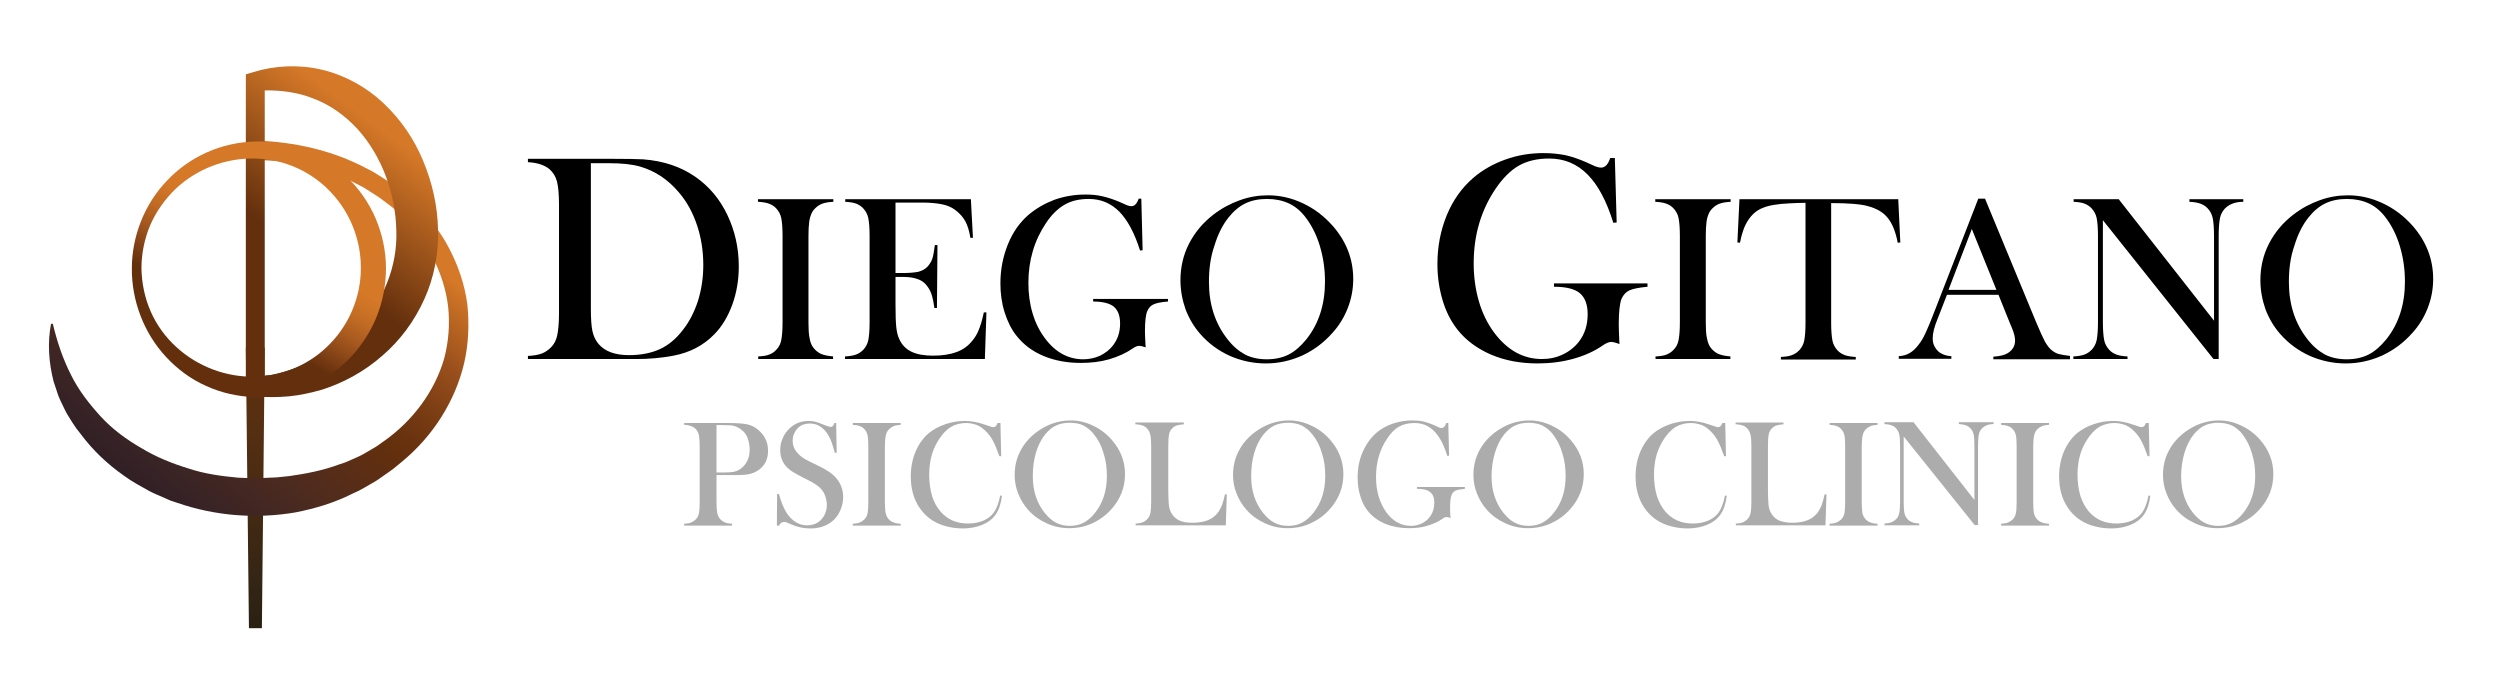 <svg xmlns="http://www.w3.org/2000/svg" xmlns:xlink="http://www.w3.org/1999/xlink" id="Livello_1" x="0px" y="0px" viewBox="0 0 965.1 268" style="enable-background:new 0 0 965.1 268;" xml:space="preserve"><style type="text/css"> .st0{fill:url(#SVGID_1_);} .st1{fill:url(#SVGID_2_);} .st2{fill:url(#SVGID_3_);} .st3{fill:url(#SVGID_4_);} .st4{fill:#ADACAC;}</style><g> <linearGradient id="SVGID_1_" gradientUnits="userSpaceOnUse" x1="98.55" y1="-702.5" x2="98.55" y2="-594.2" gradientTransform="matrix(1 0 0 -1 0 -460)"> <stop offset="0" style="stop-color:#292012"></stop> <stop offset="0.114" style="stop-color:#312414"></stop> <stop offset="0.706" style="stop-color:#552F12"></stop> <stop offset="1" style="stop-color:#632F0D"></stop> </linearGradient> <polygon class="st0" points="102.2,134.2 101.1,242.5 96.1,242.5 94.9,134.2 "></polygon> <linearGradient id="SVGID_2_" gradientUnits="userSpaceOnUse" x1="56" y1="-650.032" x2="151.053" y2="-536.752" gradientTransform="matrix(1 0 0 -1 0 -460)"> <stop offset="0" style="stop-color:#301F25"></stop> <stop offset="4.477349e-02" style="stop-color:#352226"></stop> <stop offset="0.264" style="stop-color:#4D2B1F"></stop> <stop offset="0.42" style="stop-color:#5D2E14"></stop> <stop offset="0.497" style="stop-color:#632F0D"></stop> <stop offset="0.552" style="stop-color:#6A330F"></stop> <stop offset="0.643" style="stop-color:#7B3D14"></stop> <stop offset="0.759" style="stop-color:#994F1C"></stop> <stop offset="0.894" style="stop-color:#C46D24"></stop> <stop offset="0.939" style="stop-color:#D57828"></stop> </linearGradient> <path class="st1" d="M98.6,54.3c14.8,0.4,29.7,3.7,42.9,10.7l2.5,1.3c0.8,0.5,1.6,1,2.4,1.5c1.6,1,3.2,2,4.7,3.1l4.4,3.4 c1.5,1.1,2.8,2.5,4.2,3.8c5.4,5.2,10.2,11,13.7,17.8c3.5,6.7,6,14,7,21.5c0.8,7.6,0.5,15.2-1.2,22.7c-3.5,14.9-12.2,28.4-24,38.1 c-1.5,1.2-2.9,2.5-4.5,3.6l-4.7,3.3c-1.6,1.1-3.3,1.9-4.9,2.9l-2.5,1.4l-2.6,1.2c-6.9,3.5-14.3,5.7-21.9,7.2 c-15.2,2.6-31,1.4-45.7-3.7l-2.7-0.9L63,192c-1.8-0.8-3.6-1.5-5.3-2.4c-3.4-1.9-6.8-3.7-9.9-6c-6.3-4.4-12-9.8-16.6-16 c-0.6-0.8-1.2-1.5-1.8-2.3l-1.6-2.4c-1-1.7-2.1-3.2-2.9-5c-0.8-1.7-1.7-3.4-2.4-5.2l-1.8-5.4c-1.9-7.4-2.4-15-1-22.3h0.7 c1.7,7.1,3.9,13.6,7,19.7c3,6.1,7.2,11.4,11.6,16.2c4.5,4.9,9.9,8.8,15.6,12.1c5.6,3.4,11.8,5.9,18,7.8c6.2,2.1,12.8,3,19.3,3.6 c3.3,0.1,6.6,0.4,9.9,0.1c1.6-0.1,3.3-0.1,4.9-0.2l4.9-0.5c6.5-0.9,13.1-2.2,19.3-4.5l2.4-0.8l2.3-1c1.5-0.7,3.1-1.3,4.5-2.1 l4.3-2.5c1.5-0.8,2.7-1.9,4.1-2.8c10.8-7.7,19.3-18.9,23-31.8c1.7-6.5,2.2-13.2,1.5-19.9c-0.8-6.7-2.9-13.1-6-19.1 c-3-6.1-7.4-11.4-12.2-16.2c-1.3-1.1-2.4-2.4-3.8-3.4l-4.1-3.1c-1.4-1-2.9-1.9-4.3-2.8c-0.7-0.5-1.4-0.9-2.2-1.4l-2.3-1.2 c-12.1-6.5-26-9.4-39.7-9.4v-7.5L98.6,54.3L98.6,54.3z"></path> <linearGradient id="SVGID_3_" gradientUnits="userSpaceOnUse" x1="79.695" y1="-600.006" x2="146.938" y2="-509.759" gradientTransform="matrix(1 0 0 -1 0 -460)"> <stop offset="0.496" style="stop-color:#632F0D"></stop> <stop offset="1" style="stop-color:#D57828"></stop> </linearGradient> <path class="st2" d="M95.1,153c1.5,0.7,4.5,0.2,6.5,0.2l3.4,0.1c2.2,0,4.3-0.1,6.5-0.3c4.3-0.4,8.7-1.4,12.9-2.6 c8.4-2.7,16.4-7.1,23.2-13.1c6.9-5.9,12.4-13.4,16.2-21.8s5.6-17.8,5.3-26.9c-0.2-9.1-2.2-18-5.7-26.4c-3.4-8.3-8.6-16-15.3-22.3 c-6.6-6.3-15-10.9-23.9-13s-18.1-1.6-26.3,0.9l-3,0.9v2.7v59v29.5v14.7v7.4v3.7L95.1,153z M137.9,126.9c-5,5.1-11,9.4-17.7,12.5 c-3.3,1.6-6.9,3.1-10.5,4.1c-1.8,0.5-3.5,1-5.4,1.3l-1.5,0.1l-0.6,0.1v-3.1v-7.4v-14.7V90.4V34.9c6.6-0.1,12.9,0.8,18.7,3.1 c6.7,2.5,12.4,6.7,17.2,11.9c9.4,10.5,14.6,24.9,14.9,39.1C153.5,102.9,147.9,116.6,137.9,126.9z"></path> <linearGradient id="SVGID_4_" gradientUnits="userSpaceOnUse" x1="75.7" y1="-605.73" x2="123.711" y2="-522.572" gradientTransform="matrix(1 0 0 -1 0 -460)"> <stop offset="0.274" style="stop-color:#632F0D"></stop> <stop offset="0.275" style="stop-color:#642F0D"></stop> <stop offset="0.365" style="stop-color:#894618"></stop> <stop offset="0.448" style="stop-color:#A95A1F"></stop> <stop offset="0.523" style="stop-color:#C06A24"></stop> <stop offset="0.587" style="stop-color:#CF7426"></stop> <stop offset="0.632" style="stop-color:#D57828"></stop> </linearGradient> <path class="st3" d="M50.9,103.6c0-12.4,4.9-24.9,13.6-33.9c4.3-4.6,9.6-8.3,15.4-10.9c5.8-2.6,12.2-4,18.6-4.2 c12.8-0.3,25.9,4.6,35.3,13.6c4.7,4.5,8.6,10,11.2,16.1c2.6,6.1,4,12.7,4,19.3s-1.3,13.2-3.9,19.4c-2.6,6.1-6.4,11.7-11.1,16.3 c-9.5,9.2-22.6,14.3-35.6,14c-6.5-0.2-12.9-1.6-18.8-4.3c-5.9-2.6-11.1-6.5-15.4-11.1C55.5,128.6,50.8,116,50.9,103.6z M54.6,103.6 c0.1,5.7,1.3,11.5,3.6,16.7s5.7,9.9,9.9,13.7c8.3,7.6,19.4,11.7,30.4,11.4c11-0.2,21.6-5,29-12.8c7.5-7.7,11.8-18.3,11.8-29 c0.1-10.7-4-21.4-11.5-29.3c-7.4-8-18.1-12.9-29.3-13.1c-11.2-0.3-22.4,3.9-30.7,11.7c-4.1,4-7.5,8.7-9.8,14 C55.8,92.1,54.6,97.9,54.6,103.6z"></path></g><g> <path d="M203.8,137.4c2.2-0.1,3.9-0.4,5.3-0.9c1.3-0.5,2.5-1.3,3.6-2.4c1.2-1.2,2-2.7,2.4-4.6c0.4-1.9,0.7-4.7,0.7-8.6V79.1 c0-4.2-0.3-7.2-0.8-9.1s-1.5-3.5-3-4.8c-1.9-1.5-4.6-2.4-8.2-2.6v-1.3H235c6.9,0,11.3,0.1,13.2,0.2c8,0.6,14.7,2.9,20.3,6.8 c5.3,3.7,9.4,8.6,12.3,14.7s4.4,12.7,4.4,19.8c0,5.2-0.8,10.1-2.5,14.8c-1.7,4.6-4,8.5-7,11.5c-4.2,4.3-9.4,7-15.7,8.2 c-4.7,0.9-9.5,1.3-14.3,1.3h-41.9L203.8,137.4L203.8,137.4z M228.1,63.1v56.3c0,3.7,0.2,6.5,0.6,8.4s1.2,3.6,2.3,4.9 c2.4,2.9,6.3,4.4,11.8,4.4c4.6,0,8.6-0.8,11.9-2.3s6.3-4,8.9-7.4c2.6-3.3,4.5-7.1,5.9-11.4c1.3-4.3,2-8.8,2-13.7 c0-5.4-0.8-10.5-2.4-15.3s-3.9-9.1-7-12.7c-4.2-5-9.2-8.3-15-10c-3.2-0.9-7.2-1.3-12.1-1.3h-6.9V63.1z"></path> <path d="M321.7,76.9v1c-1.7,0.1-3.1,0.3-4.2,0.7c-1.1,0.4-2,1-2.9,1.9c-1.2,1.2-1.9,2.9-2.2,5c-0.2,1.6-0.3,3.4-0.3,5.5v33.4 c0,2.5,0.1,4.5,0.4,5.9c0.2,1.4,0.6,2.6,1.2,3.5c0.8,1.2,1.8,2.1,3,2.7c1.2,0.6,2.9,0.9,4.9,1.1v1h-28.9v-1 c1.8-0.1,3.2-0.3,4.2-0.7c1.1-0.4,2-1,2.8-1.9c1-1,1.6-2.2,1.9-3.7s0.5-3.8,0.5-6.9V91.1c0-3.1-0.2-5.4-0.5-6.9s-1-2.7-1.9-3.7 c-0.8-0.9-1.8-1.5-2.9-1.9s-2.5-0.6-4.2-0.7v-1H321.7z"></path> <path d="M374.8,76.9l0.8,14.9h-1c-0.4-2.5-1-4.6-1.9-6.3c-0.9-1.7-2.2-3.1-3.9-4.4c-1.4-1.1-3.1-1.8-5-2.2 c-1.9-0.4-4.5-0.7-7.7-0.7h-10.4v27.2h2.7c2.7,0,4.8-0.2,6.2-0.5c1.4-0.4,2.5-1,3.4-1.9c0.8-0.9,1.5-1.9,1.9-3.1s0.7-3,1-5.3h1 l-0.2,24.3h-1c-0.3-2.3-0.7-4.2-1.2-5.6s-1.3-2.6-2.2-3.6c-0.9-1-2.1-1.7-3.5-2.1c-1.4-0.5-3.3-0.7-5.5-0.7h-2.6v10.4 c0,4.1,0.1,7.1,0.3,9c0.2,1.9,0.6,3.5,1.2,4.7c1,2.2,2.6,3.8,4.7,4.8s4.9,1.5,8.3,1.5c3.6,0,6.7-0.5,9.1-1.4s4.4-2.3,6-4.3 c1.1-1.3,2-2.8,2.6-4.4c0.7-1.7,1.3-3.8,1.9-6.6h1l-0.6,18h-54v-1c1.7-0.1,3.1-0.3,4.2-0.7s2-1,2.9-1.9c0.9-1,1.6-2.2,1.9-3.7 s0.5-3.8,0.5-6.9V91.1c0-3.1-0.2-5.4-0.5-6.9s-1-2.7-1.9-3.7c-0.8-0.9-1.8-1.5-2.8-1.9c-1.1-0.4-2.5-0.6-4.2-0.7v-1H374.8z"></path> <path d="M440.6,76.9l0.5,19.7l-1,0.1c-2.1-6.7-4.8-11.7-8-15c-3.3-3.3-7.2-4.9-11.8-4.9c-3.6,0-6.7,0.7-9.3,2.2s-5,3.8-7.2,7.1 c-4.5,6.7-6.8,14.4-6.8,23.1c0,4.1,0.5,8,1.6,11.7s2.7,6.9,4.8,9.7c4,5.4,9,8.1,14.8,8.1c2.3,0,4.5-0.5,6.5-1.4c2-1,3.7-2.3,5-4 c1.8-2.4,2.7-5.1,2.7-8.4c0-3-0.8-5.1-2.4-6.5c-1.6-1.3-4.3-2-8-2v-1h28.9v1c-2.7,0.2-4.5,0.6-5.6,1.1s-1.9,1.4-2.4,2.6 c-0.6,1.3-0.9,4-0.9,7.9c0,1.1,0.1,2.8,0.2,5.1l0.1,1c-1.1-0.4-2-0.6-2.5-0.6c-0.7,0-1.5,0.3-2.5,1c-2.6,1.8-5.7,3.2-9.1,4.2 c-3.5,1-7.1,1.4-11,1.4c-5.3,0-10.1-0.9-14.4-2.7s-7.7-4.4-10.4-7.8c-2-2.5-3.5-5.6-4.6-9.1s-1.6-7.2-1.6-11.1 c0-5.4,1-10.4,2.9-15.1s4.6-8.5,8.1-11.5c2.9-2.4,6.2-4.3,9.9-5.7c3.7-1.3,7.7-2,11.9-2c2.4,0,4.7,0.2,6.7,0.7 c2.1,0.5,4.3,1.2,6.6,2.2l2.7,1.2c0.7,0.3,1.3,0.4,1.8,0.4c1.2,0,2.1-1,2.8-2.9h1V76.9z"></path> <path d="M455.7,108.2c0-5.1,1.1-9.8,3.3-14.1c2.2-4.3,5.3-8.1,9.5-11.3c3.1-2.4,6.5-4.2,10.1-5.5s7.2-1.9,10.9-1.9 c4.6,0,9.1,1,13.5,3.1c4.3,2,8.1,4.9,11.4,8.6c5.3,6,8,12.9,8,20.6c0,3.9-0.7,7.6-2.1,11.2c-1.4,3.6-3.4,6.9-6.1,9.8 c-3.3,3.7-7.1,6.5-11.6,8.6c-4.5,2-9.1,3-14,3c-4.8,0-9.4-1-13.8-2.9c-4.4-2-8.1-4.7-11.3-8.3c-2.5-2.8-4.4-6-5.8-9.6 C456.4,115.8,455.7,112,455.7,108.2z M466.7,108.8c0,8.8,2.4,16.1,7.2,22.2c2.1,2.7,4.4,4.6,6.8,5.9c2.4,1.2,5.2,1.8,8.3,1.8 c3.2,0,6-0.6,8.4-1.8s4.7-3.2,6.9-5.9c4.8-6,7.2-13.5,7.2-22.3c0-4.9-0.7-9.5-2-13.8s-3.2-8-5.5-11c-1.9-2.5-4.1-4.3-6.5-5.4 s-5.2-1.7-8.4-1.7s-6,0.6-8.3,1.7s-4.5,2.9-6.5,5.4c-2.4,3-4.2,6.7-5.5,11C467.3,99.2,466.7,103.9,466.7,108.8z"></path> <path d="M623.4,61.3l0.7,24.6l-1.3,0.1c-2.6-8.4-5.9-14.6-10-18.7s-9-6.1-14.8-6.1c-4.5,0-8.4,0.9-11.6,2.7c-3.2,1.8-6.2,4.8-9,8.9 c-5.7,8.4-8.5,18-8.5,28.9c0,5.2,0.7,10.1,2,14.6s3.3,8.6,5.9,12.1c5.1,6.8,11.2,10.2,18.5,10.2c2.9,0,5.6-0.6,8.1-1.8 s4.6-2.9,6.2-5c2.2-2.9,3.3-6.4,3.3-10.5c0-3.7-1-6.4-3-8.1s-5.4-2.5-10-2.5v-1.3H636v1.3c-3.3,0.3-5.7,0.8-7,1.4s-2.3,1.7-3,3.2 c-0.7,1.7-1.1,5-1.1,9.9c0,1.4,0.1,3.5,0.2,6.3l0.1,1.3c-1.4-0.5-2.5-0.8-3.2-0.8c-0.8,0-1.9,0.4-3.2,1.3c-3.3,2.3-7.1,4-11.4,5.2 c-4.3,1.2-8.9,1.8-13.8,1.8c-6.6,0-12.6-1.1-18-3.4c-5.3-2.3-9.7-5.5-13-9.7c-2.5-3.2-4.4-6.9-5.7-11.3s-2-9-2-13.9 c0-6.8,1.2-13,3.6-18.9c2.4-5.8,5.8-10.6,10.2-14.4c3.6-3.1,7.7-5.4,12.4-7.1c4.7-1.7,9.6-2.5,14.8-2.5c3,0,5.8,0.3,8.4,0.8 c2.6,0.6,5.3,1.5,8.2,2.8l3.3,1.5c0.8,0.3,1.6,0.5,2.3,0.5c1.5,0,2.7-1.2,3.5-3.7h1.8V61.3z"></path> <path d="M668.1,76.9v1c-1.7,0.1-3.1,0.3-4.2,0.7c-1.1,0.4-2,1-2.9,1.9c-1.2,1.2-1.9,2.9-2.2,5c-0.2,1.6-0.3,3.4-0.3,5.5v33.4 c0,2.5,0.1,4.5,0.4,5.9s0.6,2.6,1.2,3.5c0.8,1.2,1.8,2.1,3,2.7c1.2,0.6,2.9,0.9,4.9,1.1v1h-28.9v-1c1.8-0.1,3.2-0.3,4.2-0.7 s2-1,2.8-1.9c1-1,1.6-2.2,1.9-3.7s0.5-3.8,0.5-6.9V91.1c0-3.1-0.2-5.4-0.5-6.9s-1-2.7-1.9-3.7c-0.8-0.9-1.8-1.5-2.9-1.9 c-1.1-0.4-2.5-0.6-4.2-0.7v-1H668.1z"></path> <path d="M696.9,78.3c-1.9,0-3.9,0.1-6.1,0.2c-4.6,0.2-8.1,0.8-10.4,1.8c-2.3,0.9-4.2,2.6-5.6,4.8c-1.4,2.1-2.4,5-3.1,8.6l-1-0.1 l0.8-16.7h61.3l0.8,16.7l-1,0.1c-0.8-4.2-2.1-7.4-3.8-9.5c-1.7-2.2-4.3-3.7-7.6-4.6c-2.8-0.8-7.6-1.2-14.3-1.2v46.2 c0,3.1,0.2,5.4,0.5,6.9s1,2.7,1.9,3.7c0.8,0.9,1.8,1.5,2.9,1.9c1.1,0.4,2.5,0.6,4.2,0.7v1h-28.9v-1c1.8-0.1,3.2-0.3,4.2-0.7 c1.1-0.4,2-1,2.9-1.9c0.9-1,1.6-2.2,1.9-3.7s0.5-3.8,0.5-6.9V78.3H696.9z"></path> <path d="M799.2,138.7h-29.7v-1c2.7-0.2,4.6-0.7,5.6-1.4c1.9-1.2,2.8-2.8,2.8-4.9c0-1.2-0.4-2.9-1.3-5l-0.8-1.9l-4.3-10.7h-19.9 l-2.4,6.2l-1.1,2.8c-1.4,3.3-2,5.9-2,7.8c0,1.1,0.2,2.2,0.7,3.1c0.5,1,1.2,1.8,2,2.4c1.2,0.8,2.7,1.3,4.5,1.4v1H733v-1 c1.6-0.1,3-0.5,4.2-1.2s2.4-1.8,3.5-3.3c1-1.2,1.9-2.8,2.8-4.8c0.9-1.9,2.1-4.9,3.6-8.8l16.6-42.7h2.6l19.7,47.6 c1.5,3.6,2.7,6.2,3.5,7.7c0.9,1.5,1.8,2.7,2.9,3.5c0.7,0.5,1.6,1,2.5,1.2s2.3,0.5,4.2,0.7v1.3H799.2z M770.7,111.9l-9.5-23.5 l-9,23.5H770.7z"></path> <path d="M811.8,85v39.4c0,3.1,0.2,5.4,0.5,6.9s1,2.7,1.9,3.7c0.8,0.9,1.8,1.5,2.9,1.9c1.1,0.4,2.5,0.6,4.2,0.7v1h-20.9v-1 c1.7-0.1,3.1-0.3,4.2-0.7c1.1-0.4,2-1,2.9-1.9c0.9-1,1.6-2.2,1.9-3.7s0.5-3.8,0.5-6.9V91c0-3-0.2-5.3-0.5-6.8s-1-2.7-1.9-3.7 c-0.8-0.9-1.8-1.5-2.8-1.9s-2.5-0.6-4.2-0.7v-1h17.4l36.8,46.9V91.1c0-3.1-0.2-5.4-0.5-6.9s-1-2.7-1.9-3.7 c-0.8-0.9-1.8-1.5-2.9-1.9s-2.5-0.6-4.2-0.7v-1H866v1c-3,0-5.4,0.9-7.1,2.6c-0.9,1-1.6,2.2-1.9,3.7s-0.5,3.8-0.5,6.8v47.6h-2 L811.8,85z"></path> <path d="M872.6,108.2c0-5.1,1.1-9.8,3.3-14.1c2.2-4.3,5.3-8.1,9.5-11.3c3.1-2.4,6.5-4.2,10.1-5.5s7.2-1.9,10.9-1.9 c4.6,0,9.1,1,13.5,3.1c4.3,2,8.1,4.9,11.4,8.6c5.3,6,8,12.9,8,20.6c0,3.9-0.7,7.6-2.1,11.2c-1.4,3.6-3.4,6.9-6.1,9.8 c-3.3,3.7-7.1,6.5-11.6,8.6c-4.5,2-9.1,3-14,3c-4.8,0-9.4-1-13.8-2.9c-4.4-2-8.1-4.7-11.3-8.3c-2.5-2.8-4.4-6-5.8-9.6 C873.3,115.8,872.6,112,872.6,108.2z M883.6,108.8c0,8.8,2.4,16.1,7.2,22.2c2.1,2.7,4.4,4.6,6.8,5.9c2.4,1.2,5.2,1.8,8.3,1.8 c3.2,0,6-0.6,8.4-1.8s4.7-3.2,6.9-5.9c4.8-6,7.2-13.5,7.2-22.3c0-4.9-0.7-9.5-2-13.8s-3.2-8-5.5-11c-1.9-2.5-4.1-4.3-6.5-5.4 s-5.2-1.7-8.4-1.7s-6,0.6-8.3,1.7s-4.5,2.9-6.5,5.4c-2.4,3-4.2,6.7-5.5,11C884.2,99.2,883.6,103.9,883.6,108.8z"></path></g><g> <path class="st4" d="M276.6,183.3v10.4c0,2,0.1,3.4,0.3,4.4c0.2,1,0.6,1.7,1.2,2.4c0.5,0.5,1.1,0.9,1.8,1.2 c0.7,0.3,1.6,0.4,2.7,0.5v0.7h-18.5v-0.7c1.1-0.1,2-0.2,2.7-0.5c0.7-0.3,1.3-0.7,1.8-1.2c0.6-0.6,1-1.4,1.2-2.3 c0.2-0.9,0.3-2.4,0.3-4.4v-21.4c0-1.7-0.1-2.9-0.2-3.8s-0.4-1.6-0.7-2.2c-0.5-0.8-1.1-1.3-1.9-1.7c-0.8-0.4-1.8-0.6-3-0.7h-0.2 v-0.7h17.5c3.1,0,5.3,0.2,6.8,0.5c1.4,0.3,2.8,0.9,4,1.9c2.7,2.1,4.1,4.9,4.1,8.3c0,3.5-1.4,6.1-4.2,7.8c-1.4,0.9-3.2,1.4-5.3,1.5 c-0.7,0.1-2.2,0.1-4.8,0.1H276.6z M276.6,182.4h2.8c1.9,0,3.4-0.1,4.4-0.4s2-0.8,2.8-1.6c1.9-1.7,2.8-4,2.8-6.9 c0-1.6-0.3-3-0.8-4.4s-1.3-2.4-2.4-3.2c-1.2-1-2.6-1.6-4.2-1.7c-0.4,0-1.5-0.1-3-0.1h-2.4V182.4z"></path> <path class="st4" d="M299.9,202.7l0.1-12l0.7,0c0.8,3,1.8,5.4,2.9,7.2c2.1,3.2,4.8,4.9,7.9,4.9c2.2,0,4.1-0.7,5.5-2.2 c1.4-1.5,2.2-3.4,2.2-5.7c0-1-0.2-2-0.5-3c-0.3-1-0.7-1.9-1.3-2.6c-0.6-0.8-1.3-1.5-2.4-2.2c-1-0.7-2.6-1.6-4.7-2.6 c-1.8-0.9-3.2-1.7-4.2-2.3s-1.8-1.3-2.4-1.9c-1.7-1.8-2.5-4-2.5-6.6c0-1.6,0.3-3.1,1-4.6c0.6-1.5,1.6-2.8,2.7-3.8 c2-1.9,4.5-2.8,7.3-2.8c0.9,0,1.7,0.1,2.5,0.3c0.8,0.2,1.8,0.5,3.1,1.1c1,0.4,1.6,0.6,2,0.7c0.3,0.1,0.7,0.2,0.9,0.2 c0.7,0,1.1-0.5,1.4-1.5h0.7l0.2,11.5h-0.7c-0.5-1.8-1-3.2-1.3-4.2c-0.4-1-0.8-1.9-1.3-2.7c-0.9-1.5-2-2.6-3.1-3.3 c-1.1-0.7-2.4-1.1-3.9-1.1c-2.2,0-3.9,0.7-5.1,2.2c-0.5,0.6-0.9,1.3-1.2,2.1c-0.3,0.8-0.4,1.6-0.4,2.4c0,3.2,2.1,5.8,6.2,7.8l4.1,2 c3.1,1.5,5.4,3.1,6.8,4.9c1.6,2,2.4,4.4,2.4,7c0,1.8-0.4,3.5-1.1,5.1c-1,2.3-2.5,4-4.5,5.2c-2,1.2-4.4,1.8-7.1,1.8 c-2.5,0-4.9-0.5-7.2-1.5c-1.2-0.5-1.9-0.8-2.1-0.9c-0.2-0.1-0.5-0.1-0.8-0.1c-0.9,0-1.6,0.5-1.9,1.4H299.9z"></path> <path class="st4" d="M347.7,163.3v0.7c-1.1,0.1-2,0.2-2.7,0.5c-0.7,0.3-1.3,0.7-1.8,1.2c-0.8,0.8-1.2,1.8-1.4,3.2 c-0.1,1-0.2,2.2-0.2,3.5v21.4c0,1.6,0.1,2.9,0.2,3.8c0.2,0.9,0.4,1.7,0.8,2.2c0.5,0.8,1.1,1.3,1.9,1.7c0.8,0.4,1.8,0.6,3.2,0.7v0.7 h-18.5v-0.7c1.1-0.1,2-0.2,2.7-0.5c0.7-0.3,1.3-0.7,1.8-1.2c0.6-0.6,1-1.4,1.2-2.3c0.2-0.9,0.3-2.4,0.3-4.4v-21.4 c0-2-0.1-3.5-0.3-4.4c-0.2-0.9-0.6-1.7-1.2-2.3c-0.5-0.6-1.1-1-1.8-1.2c-0.7-0.3-1.6-0.4-2.7-0.5v-0.7H347.7z"></path> <path class="st4" d="M386.2,163.1l0.3,13h-0.7c-0.2-0.6-0.4-1-0.5-1.3c-0.7-1.9-1.2-3.2-1.7-4.1c-0.8-1.6-1.8-3.1-3.3-4.5 c-1.1-1-2.2-1.8-3.4-2.2s-2.5-0.7-3.9-0.7c-2.2,0-4.1,0.5-5.7,1.4c-1.4,0.8-2.7,2-3.9,3.6c-1.2,1.6-2.2,3.3-3,5.3 c-1.1,2.8-1.7,6-1.7,9.6c0,3,0.4,5.8,1.1,8.2s1.9,4.5,3.3,6.1c2.7,3.1,6.2,4.6,10.6,4.6c2.2,0,4.2-0.4,5.9-1.1 c1.8-0.8,3.1-1.8,4.1-3.2c1.1-1.6,1.9-3.8,2.4-6.5l0.7,0.1c-0.4,3.1-1.2,5.5-2.5,7.3c-1.2,1.7-2.9,3-5.1,3.9 c-2.2,0.9-4.7,1.4-7.5,1.4c-2.7,0-5.2-0.4-7.7-1.2c-3.9-1.3-6.9-3.6-9.1-6.9c-2.2-3.3-3.3-7.3-3.3-11.9c0-3.5,0.6-6.8,1.9-9.8 c1.3-3,3.1-5.4,5.3-7.2c1.8-1.4,3.9-2.5,6.3-3.3c2.4-0.8,4.9-1.2,7.3-1.2c2.3,0,4.8,0.4,7.4,1.3l2.4,0.8c0.5,0.2,0.9,0.3,1.2,0.3 c0.5,0,0.9-0.2,1.2-0.6c0.1-0.2,0.3-0.5,0.5-1H386.2z"></path> <path class="st4" d="M391.7,183.3c0-3.2,0.7-6.3,2.1-9c1.4-2.8,3.4-5.2,6.1-7.3c2-1.5,4.1-2.7,6.4-3.5c2.3-0.8,4.6-1.2,7-1.2 c3,0,5.9,0.7,8.6,2c2.8,1.3,5.2,3.1,7.3,5.5c3.4,3.9,5.1,8.3,5.1,13.2c0,2.5-0.4,4.9-1.3,7.2s-2.2,4.4-3.9,6.3 c-2.1,2.4-4.6,4.2-7.4,5.5s-5.8,1.9-8.9,1.9c-3.1,0-6-0.6-8.8-1.9c-2.8-1.3-5.2-3-7.2-5.3c-1.6-1.8-2.8-3.8-3.7-6.1 C392.1,188.2,391.7,185.8,391.7,183.3z M398.7,183.8c0,5.6,1.5,10.3,4.6,14.2c1.4,1.7,2.8,3,4.4,3.8s3.3,1.2,5.3,1.2 c2,0,3.8-0.4,5.3-1.2s3-2,4.4-3.8c3.1-3.9,4.6-8.6,4.6-14.3c0-3.1-0.4-6.1-1.3-8.8c-0.8-2.8-2-5.1-3.6-7.1 c-1.2-1.6-2.6-2.7-4.1-3.5s-3.3-1.1-5.4-1.1c-2,0-3.8,0.4-5.3,1.1c-1.5,0.7-2.9,1.9-4.2,3.5c-1.5,1.9-2.7,4.3-3.5,7 S398.7,180.6,398.7,183.8z"></path> <path class="st4" d="M438.4,202.8v-0.7c2,0,3.5-0.6,4.5-1.7c0.6-0.6,1-1.4,1.2-2.4c0.2-1,0.3-2.4,0.3-4.4v-21.4 c0-2-0.1-3.6-0.4-4.5c-0.2-1-0.7-1.8-1.3-2.4c-0.5-0.5-1.1-0.9-1.8-1.1c-0.7-0.2-1.5-0.4-2.6-0.4v-0.7H457v0.7 c-1.1,0.1-1.9,0.2-2.6,0.4c-0.7,0.2-1.3,0.6-1.8,1.1c-0.7,0.6-1.1,1.4-1.3,2.4s-0.3,2.5-0.3,4.5v16.7c0,2.6,0.1,4.5,0.2,5.7 s0.4,2.3,0.8,3.1c0.7,1.4,1.7,2.4,3,3.1s3.1,1,5.3,1c2.3,0,4.2-0.3,5.8-0.9c1.6-0.6,2.9-1.6,3.9-2.8c0.7-0.9,1.2-1.9,1.7-3 c0.4-1.1,0.8-2.5,1.2-4.3l0.7,0.1l-0.4,11.9H438.4z"></path> <path class="st4" d="M476,183.3c0-3.2,0.7-6.3,2.1-9c1.4-2.8,3.4-5.2,6.1-7.3c2-1.5,4.1-2.7,6.4-3.5c2.3-0.8,4.6-1.2,7-1.2 c3,0,5.9,0.7,8.6,2c2.8,1.3,5.2,3.1,7.3,5.5c3.4,3.9,5.1,8.3,5.1,13.2c0,2.5-0.4,4.9-1.3,7.2s-2.2,4.4-3.9,6.3 c-2.1,2.4-4.6,4.2-7.4,5.5s-5.8,1.9-8.9,1.9c-3.1,0-6-0.6-8.8-1.9c-2.8-1.3-5.2-3-7.2-5.3c-1.6-1.8-2.8-3.8-3.7-6.1 C476.4,188.2,476,185.8,476,183.3z M483,183.8c0,5.6,1.5,10.3,4.6,14.2c1.4,1.7,2.8,3,4.4,3.8c1.5,0.8,3.3,1.2,5.3,1.2 c2,0,3.8-0.4,5.3-1.2c1.5-0.8,3-2,4.4-3.8c3.1-3.9,4.6-8.6,4.6-14.3c0-3.1-0.4-6.1-1.3-8.8c-0.8-2.8-2-5.1-3.6-7.1 c-1.2-1.6-2.6-2.7-4.1-3.5c-1.5-0.7-3.3-1.1-5.4-1.1c-2,0-3.8,0.4-5.3,1.1s-2.9,1.9-4.2,3.5c-1.5,1.9-2.7,4.3-3.5,7 C483.4,177.6,483,180.6,483,183.8z"></path> <path class="st4" d="M559.1,163.3l0.3,12.6l-0.7,0.1c-1.3-4.3-3-7.5-5.1-9.6s-4.6-3.1-7.6-3.1c-2.3,0-4.3,0.5-5.9,1.4 c-1.7,0.9-3.2,2.5-4.6,4.6c-2.9,4.3-4.3,9.2-4.3,14.8c0,2.6,0.3,5.1,1,7.5c0.7,2.3,1.7,4.4,3,6.2c2.6,3.5,5.7,5.2,9.5,5.2 c1.5,0,2.8-0.3,4.1-0.9c1.3-0.6,2.4-1.5,3.2-2.6c1.1-1.5,1.7-3.3,1.7-5.4c0-1.9-0.5-3.3-1.6-4.1c-1-0.9-2.7-1.3-5.1-1.3V188h18.5 v0.7c-1.7,0.2-2.9,0.4-3.6,0.7c-0.7,0.3-1.2,0.9-1.5,1.6c-0.4,0.9-0.6,2.5-0.6,5.1c0,0.7,0,1.8,0.1,3.2l0.1,0.7 c-0.7-0.3-1.3-0.4-1.6-0.4c-0.4,0-1,0.2-1.6,0.7c-1.7,1.2-3.6,2-5.9,2.7s-4.6,0.9-7,0.9c-3.4,0-6.5-0.6-9.2-1.7 c-2.7-1.2-5-2.8-6.7-5c-1.3-1.6-2.3-3.6-2.9-5.8c-0.7-2.2-1-4.6-1-7.1c0-3.5,0.6-6.7,1.9-9.7s3-5.4,5.2-7.4c1.8-1.6,4-2.8,6.3-3.6 c2.4-0.8,4.9-1.3,7.6-1.3c1.5,0,3,0.1,4.3,0.4c1.3,0.3,2.7,0.8,4.2,1.4l1.7,0.8c0.4,0.2,0.8,0.3,1.2,0.3c0.8,0,1.4-0.6,1.8-1.9 H559.1z"></path> <path class="st4" d="M568.8,183.3c0-3.2,0.7-6.3,2.1-9c1.4-2.8,3.4-5.2,6.1-7.3c2-1.5,4.1-2.7,6.4-3.5c2.3-0.8,4.6-1.2,7-1.2 c3,0,5.9,0.7,8.6,2c2.8,1.3,5.2,3.1,7.3,5.5c3.4,3.9,5.1,8.3,5.1,13.2c0,2.5-0.4,4.9-1.3,7.2s-2.2,4.4-3.9,6.3 c-2.1,2.4-4.6,4.2-7.4,5.5c-2.9,1.3-5.8,1.9-8.9,1.9c-3.1,0-6-0.6-8.8-1.9c-2.8-1.3-5.2-3-7.2-5.3c-1.6-1.8-2.8-3.8-3.7-6.1 C569.2,188.2,568.8,185.8,568.8,183.3z M575.8,183.8c0,5.6,1.5,10.3,4.6,14.2c1.4,1.7,2.8,3,4.4,3.8s3.3,1.2,5.3,1.2 c2,0,3.8-0.4,5.3-1.2s3-2,4.4-3.8c3.1-3.9,4.6-8.6,4.6-14.3c0-3.1-0.4-6.1-1.3-8.8c-0.8-2.8-2-5.1-3.5-7.1 c-1.2-1.6-2.6-2.7-4.1-3.5c-1.5-0.7-3.3-1.1-5.4-1.1c-2,0-3.8,0.4-5.3,1.1c-1.5,0.7-2.9,1.9-4.2,3.5c-1.5,1.9-2.7,4.3-3.5,7 S575.8,180.6,575.8,183.8z"></path> <path class="st4" d="M666,163.1l0.3,13h-0.7c-0.2-0.6-0.4-1-0.5-1.3c-0.7-1.9-1.2-3.2-1.7-4.1c-0.8-1.6-1.8-3.1-3.3-4.5 c-1.1-1-2.2-1.8-3.4-2.2s-2.5-0.7-3.9-0.7c-2.2,0-4.1,0.5-5.7,1.4c-1.4,0.8-2.7,2-3.9,3.6c-1.2,1.6-2.2,3.3-3,5.3 c-1.1,2.8-1.7,6-1.7,9.6c0,3,0.4,5.8,1.1,8.2c0.8,2.4,1.9,4.5,3.3,6.1c2.7,3.1,6.2,4.6,10.6,4.6c2.2,0,4.2-0.4,5.9-1.1 c1.8-0.8,3.1-1.8,4.1-3.2c1.1-1.6,1.9-3.8,2.4-6.5l0.7,0.1c-0.4,3.1-1.2,5.5-2.5,7.3c-1.2,1.7-2.9,3-5.1,3.9 c-2.2,0.9-4.7,1.4-7.5,1.4c-2.7,0-5.2-0.4-7.7-1.2c-3.9-1.3-6.9-3.6-9.1-6.9c-2.2-3.3-3.3-7.3-3.3-11.9c0-3.5,0.6-6.8,1.9-9.8 c1.3-3,3.1-5.4,5.3-7.2c1.8-1.4,3.9-2.5,6.3-3.3s4.9-1.2,7.3-1.2c2.3,0,4.8,0.4,7.4,1.3l2.4,0.8c0.5,0.2,0.9,0.3,1.2,0.3 c0.5,0,0.9-0.2,1.2-0.6c0.1-0.2,0.3-0.5,0.5-1H666z"></path> <path class="st4" d="M670.1,202.8v-0.7c2,0,3.5-0.6,4.5-1.7c0.6-0.6,1-1.4,1.2-2.4c0.2-1,0.3-2.4,0.3-4.4v-21.4 c0-2-0.1-3.6-0.4-4.5c-0.2-1-0.7-1.8-1.3-2.4c-0.5-0.5-1.1-0.9-1.8-1.1c-0.7-0.2-1.5-0.4-2.6-0.4v-0.7h18.5v0.7 c-1.1,0.1-1.9,0.2-2.6,0.4c-0.7,0.2-1.3,0.6-1.8,1.1c-0.7,0.6-1.1,1.4-1.3,2.4s-0.3,2.5-0.3,4.5v16.7c0,2.6,0.1,4.5,0.2,5.7 c0.1,1.3,0.4,2.3,0.8,3.1c0.7,1.4,1.7,2.4,3,3.1c1.3,0.6,3.1,1,5.3,1c2.3,0,4.2-0.3,5.8-0.9c1.6-0.6,2.9-1.6,3.9-2.8 c0.7-0.9,1.2-1.9,1.7-3c0.4-1.1,0.8-2.5,1.2-4.3l0.7,0.1l-0.4,11.9H670.1z"></path> <path class="st4" d="M724.8,163.3v0.7c-1.1,0.1-2,0.2-2.7,0.5c-0.7,0.3-1.3,0.7-1.8,1.2c-0.8,0.8-1.2,1.8-1.4,3.2 c-0.1,1-0.2,2.2-0.2,3.5v21.4c0,1.6,0.1,2.9,0.2,3.8s0.4,1.7,0.8,2.2c0.5,0.8,1.1,1.3,1.9,1.7s1.8,0.6,3.2,0.7v0.7h-18.5v-0.7 c1.1-0.1,2-0.2,2.7-0.5s1.3-0.7,1.8-1.2c0.6-0.6,1-1.4,1.2-2.3c0.2-0.9,0.3-2.4,0.3-4.4v-21.4c0-2-0.1-3.5-0.3-4.4 s-0.6-1.7-1.2-2.3c-0.5-0.6-1.1-1-1.8-1.2c-0.7-0.3-1.6-0.4-2.7-0.5v-0.7H724.8z"></path> <path class="st4" d="M734.9,168.5v25.2c0,2,0.1,3.5,0.3,4.4c0.2,0.9,0.6,1.7,1.2,2.3c0.5,0.6,1.2,1,1.8,1.2 c0.7,0.3,1.6,0.4,2.7,0.5v0.7h-13.4v-0.7c1.1-0.1,2-0.2,2.7-0.5s1.3-0.7,1.8-1.2c0.6-0.6,1-1.4,1.2-2.4c0.2-1,0.3-2.4,0.3-4.4 v-21.4c0-2-0.1-3.4-0.3-4.4c-0.2-1-0.6-1.7-1.2-2.4c-0.5-0.6-1.1-1-1.8-1.2c-0.7-0.3-1.6-0.4-2.7-0.5v-0.7h11.2l23.5,30v-20.9 c0-2-0.1-3.5-0.3-4.4c-0.2-0.9-0.6-1.7-1.2-2.3c-0.5-0.6-1.2-1-1.8-1.2c-0.7-0.3-1.6-0.4-2.7-0.5v-0.7h13.4v0.7 c-1.9,0-3.4,0.6-4.5,1.7c-0.6,0.6-1,1.4-1.2,2.4c-0.2,1-0.3,2.4-0.3,4.4v30.5h-1.3L734.9,168.5z"></path> <path class="st4" d="M791,163.3v0.7c-1.1,0.1-2,0.2-2.7,0.5c-0.7,0.3-1.3,0.7-1.8,1.2c-0.8,0.8-1.2,1.8-1.4,3.2 c-0.1,1-0.2,2.2-0.2,3.5v21.4c0,1.6,0.1,2.9,0.2,3.8s0.4,1.7,0.8,2.2c0.5,0.8,1.1,1.3,1.9,1.7s1.8,0.6,3.2,0.7v0.7h-18.5v-0.7 c1.1-0.1,2-0.2,2.7-0.5s1.3-0.7,1.8-1.2c0.6-0.6,1-1.4,1.2-2.3c0.2-0.9,0.3-2.4,0.3-4.4v-21.4c0-2-0.1-3.5-0.3-4.4 s-0.6-1.7-1.2-2.3c-0.5-0.6-1.1-1-1.8-1.2c-0.7-0.3-1.6-0.4-2.7-0.5v-0.7H791z"></path> <path class="st4" d="M829.5,163.1l0.3,13h-0.7c-0.2-0.6-0.4-1-0.5-1.3c-0.7-1.9-1.2-3.2-1.7-4.1c-0.8-1.6-1.8-3.1-3.3-4.5 c-1.1-1-2.2-1.8-3.4-2.2s-2.5-0.7-3.9-0.7c-2.2,0-4.1,0.5-5.7,1.4c-1.4,0.8-2.7,2-3.9,3.6c-1.2,1.6-2.2,3.3-3,5.3 c-1.1,2.8-1.7,6-1.7,9.6c0,3,0.4,5.8,1.1,8.2c0.8,2.4,1.9,4.5,3.3,6.1c2.7,3.1,6.2,4.6,10.6,4.6c2.2,0,4.2-0.4,5.9-1.1 c1.8-0.8,3.1-1.8,4.1-3.2c1.1-1.6,1.9-3.8,2.4-6.5l0.7,0.1c-0.4,3.1-1.2,5.5-2.5,7.3c-1.2,1.7-2.9,3-5.1,3.9 c-2.2,0.9-4.7,1.4-7.5,1.4c-2.7,0-5.2-0.4-7.7-1.2c-3.9-1.3-6.9-3.6-9.1-6.9c-2.2-3.3-3.3-7.3-3.3-11.9c0-3.5,0.6-6.8,1.9-9.8 c1.3-3,3.1-5.4,5.3-7.2c1.8-1.4,3.9-2.5,6.3-3.3s4.9-1.2,7.3-1.2c2.3,0,4.8,0.4,7.4,1.3l2.4,0.8c0.5,0.2,0.9,0.3,1.2,0.3 c0.5,0,0.9-0.2,1.2-0.6c0.1-0.2,0.3-0.5,0.5-1H829.5z"></path> <path class="st4" d="M835,183.3c0-3.2,0.7-6.3,2.1-9c1.4-2.8,3.4-5.2,6.1-7.3c2-1.5,4.1-2.7,6.4-3.5c2.3-0.8,4.6-1.2,7-1.2 c3,0,5.9,0.7,8.6,2c2.8,1.3,5.2,3.1,7.3,5.5c3.4,3.9,5.1,8.3,5.1,13.2c0,2.5-0.4,4.9-1.3,7.2s-2.2,4.4-3.9,6.3 c-2.1,2.4-4.6,4.2-7.4,5.5c-2.9,1.3-5.8,1.9-8.9,1.9c-3.1,0-6-0.6-8.8-1.9c-2.8-1.3-5.2-3-7.2-5.3c-1.6-1.8-2.8-3.8-3.7-6.1 C835.4,188.2,835,185.8,835,183.3z M842,183.8c0,5.6,1.5,10.3,4.6,14.2c1.4,1.7,2.8,3,4.4,3.8s3.3,1.2,5.3,1.2c2,0,3.8-0.4,5.3-1.2 s3-2,4.4-3.8c3.1-3.9,4.6-8.6,4.6-14.3c0-3.1-0.4-6.1-1.3-8.8c-0.8-2.8-2-5.1-3.5-7.1c-1.2-1.6-2.6-2.7-4.1-3.5 c-1.5-0.7-3.3-1.1-5.4-1.1c-2,0-3.8,0.4-5.3,1.1c-1.5,0.7-2.9,1.9-4.2,3.5c-1.5,1.9-2.7,4.3-3.5,7S842,180.6,842,183.8z"></path></g></svg>